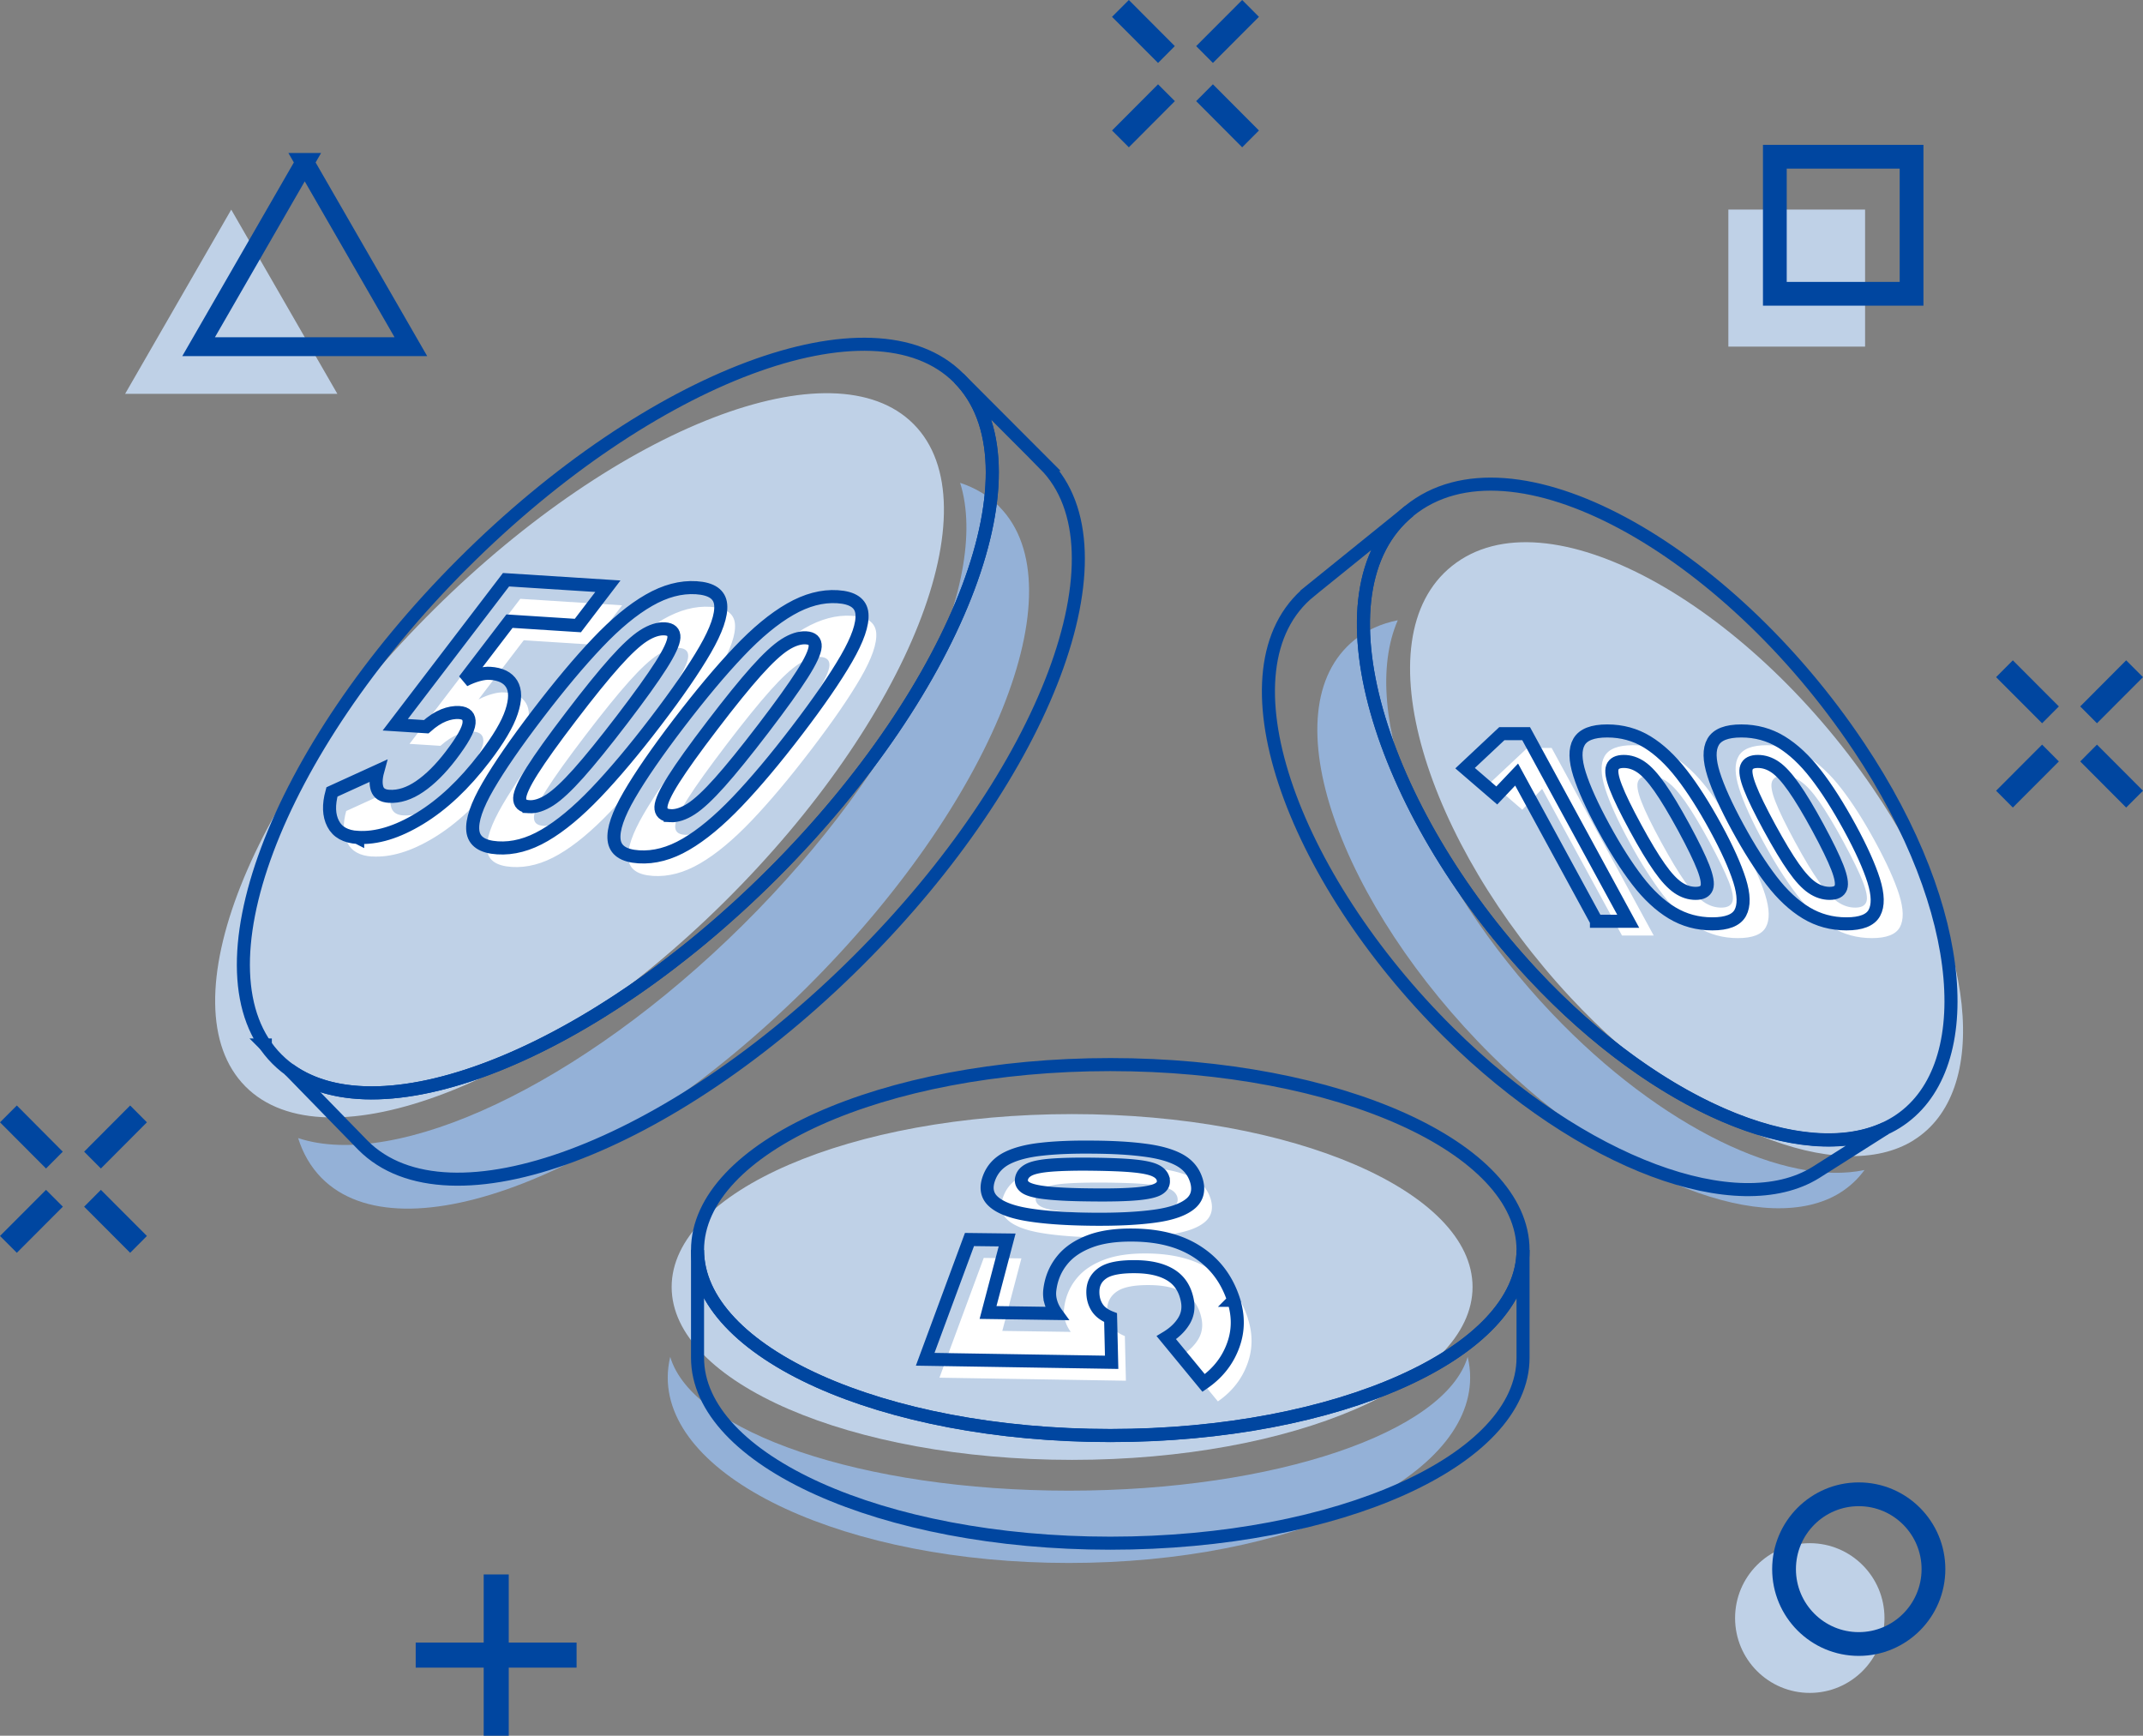 <svg width="284" height="230" viewBox="0 0 284 230" fill="none" xmlns="http://www.w3.org/2000/svg">
    <rect x="0" y="0" width="284" height="230" fill="#808080" stroke="none"/>
    <g clip-path="url(#1smovw0u5a)">
        <path d="M142.08 193.45c29.31 0 53.07-10.257 53.07-22.91s-23.76-22.91-53.07-22.91-53.07 10.257-53.07 22.91 23.76 22.91 53.07 22.91zM253.6 151.1c-9.85 6.13-29.19-1.43-45.48-18.93-19.11-20.52-27.76-47.52-15.7-57.17 12.53-10.02 39.03 4.94 55.73 29.38 14.1 20.64 15.59 40.41 5.45 46.71v.01z" fill="#BFD1E7"/>
        <path d="M179.56 84.75c1.6-1.28 3.51-2.12 5.68-2.56-5.34 12.29 3.74 34.53 20.42 52.09 14.52 15.28 31.11 22.96 41.43 20.76-.87 1.2-1.96 2.22-3.26 3.03-9.55 5.93-29.16-1.35-46.17-18.23-19.94-19.78-29.71-45.8-18.1-55.09z" fill="#94B1D7"/>
        <path d="M96.024 119.488c24.46-24.23 35.683-52.559 25.068-63.274-10.614-10.716-39.048.24-63.508 24.47-24.46 24.231-35.683 52.56-25.068 63.275 10.615 10.716 39.048-.24 63.508-24.471z" fill="#BFD1E7"/>
        <path d="M132.46 67.15c-1.43-1.45-3.19-2.49-5.22-3.17 4.14 13.12-7.38 37.4-28.85 58.65-21.47 21.25-45.84 32.49-58.88 28.18.64 2.04 1.67 3.82 3.09 5.27 10.59 10.74 39.28-.46 64.09-25.01 24.81-24.56 36.34-53.17 25.76-63.91l.01-.01z" fill="#94B1D7"/>
        <path d="M102.413 115.768c24.943-24.926 35.971-54.333 24.63-65.682-11.341-11.348-40.755-.341-65.699 24.585-24.944 24.926-35.971 54.333-24.63 65.681 11.34 11.349 40.755.342 65.699-24.584z" stroke="#0046A0" stroke-width="1.73" stroke-miterlimit="10"/>
        <path d="M35.16 138.47h-.01l.01.01v-.01zM138.48 61.54l-11.41-11.43c11.31 11.38.25 40.8-24.71 65.71-23.84 23.8-51.74 34.88-64.05 25.89l9.79 10.05c11.31 11.38 40.71.41 65.66-24.51 24.96-24.91 36.02-54.33 24.71-65.71h.01zM246.32 98.92c14.7 21.99 15.89 43.02 4.99 49.81-10.58 6.59-31.03-1.21-48.2-19.65-20.27-21.77-29.39-50.8-16.34-61.39 13.61-11.04 42 4.98 59.54 31.22l.01.01zM252.84 147.64h-.01.01z" stroke="#0046A0" stroke-width="1.73" stroke-miterlimit="10"/>
        <path d="m173.6 78.34 13.17-10.64c-13.06 10.59-3.94 39.62 16.34 61.39 16.46 17.68 35.89 25.56 46.72 20.45l-9.18 5.82c-10.26 6.4-30.9-.97-48.65-18.54-20.89-20.69-30.94-48.31-18.4-58.48zM147.14 190.23c30.21 0 54.7-11.005 54.7-24.58 0-13.575-24.49-24.58-54.7-24.58-30.21 0-54.7 11.005-54.7 24.58 0 13.575 24.49 24.58 54.7 24.58z" stroke="#0046A0" stroke-width="1.73" stroke-miterlimit="10"/>
        <path d="M141.66 197.53c-27.37 0-49.9-7.76-52.84-17.73-.21.9-.33 1.81-.33 2.73 0 13.57 23.81 24.58 53.17 24.58 29.36 0 53.17-11 53.17-24.58 0-.92-.11-1.83-.33-2.73-2.94 9.97-25.48 17.73-52.84 17.73z" fill="#94B1D7"/>
        <path d="M147.14 190.22c-30.21 0-54.7-11-54.7-24.58v14.27c0 13.57 24.49 24.58 54.7 24.58 30.21 0 54.7-11 54.7-24.58v-14.27c0 13.57-24.49 24.58-54.7 24.58z" stroke="#0046A0" stroke-width="1.73" stroke-miterlimit="10"/>
        <path d="M49.29 113.5c-1.59-.1-2.68-.7-3.25-1.81-.58-1.11-.63-2.51-.16-4.22l6.07-2.77c-.26.95-.28 1.74-.08 2.35.21.61.73.95 1.58 1 1.32.08 2.67-.35 4.06-1.3 1.39-.95 2.76-2.31 4.13-4.1 1.53-2.01 2.34-3.44 2.41-4.31.07-.86-.36-1.33-1.31-1.39-.65-.04-1.33.08-2.06.37s-1.5.79-2.31 1.51l-4.1-.26 14.68-19.22 13.5.86-3.98 5.21-9.06-.58-5.99 7.84c.64-.33 1.26-.57 1.85-.73.59-.16 1.11-.23 1.56-.2 1.39.09 2.35.56 2.87 1.41.52.85.52 2.09-.02 3.71-.53 1.62-1.73 3.64-3.58 6.06-2.7 3.54-5.55 6.22-8.56 8.05-3 1.83-5.76 2.67-8.27 2.51l.02.01zM67.83 114.88c-2.04-.13-3.13-.88-3.28-2.26-.15-1.38.53-3.36 2.03-5.94 1.5-2.58 3.69-5.75 6.56-9.51 2.9-3.79 5.54-6.95 7.94-9.47 2.39-2.52 4.66-4.4 6.81-5.63 2.14-1.23 4.23-1.79 6.27-1.66 2.04.13 3.12.88 3.24 2.26.12 1.38-.56 3.36-2.05 5.94-1.49 2.58-3.68 5.77-6.58 9.56-2.87 3.76-5.51 6.9-7.92 9.42-2.41 2.52-4.67 4.4-6.79 5.63-2.12 1.24-4.2 1.79-6.23 1.66zm4.16-5.45c.84.05 1.77-.25 2.78-.9 1.01-.65 2.27-1.83 3.78-3.52 1.51-1.69 3.44-4.07 5.78-7.13 2.34-3.06 4.06-5.46 5.16-7.19 1.1-1.73 1.67-2.96 1.71-3.68.04-.72-.37-1.1-1.21-1.15-.85-.05-1.78.25-2.8.9-1.02.65-2.29 1.83-3.82 3.54-1.53 1.71-3.46 4.09-5.79 7.15-2.34 3.06-4.05 5.45-5.14 7.17-1.09 1.72-1.65 2.94-1.68 3.65-.03.72.38 1.1 1.23 1.16zM86.55 116.07c-2.04-.13-3.13-.88-3.28-2.26-.15-1.38.53-3.36 2.03-5.94 1.5-2.58 3.69-5.75 6.56-9.51 2.9-3.79 5.54-6.95 7.94-9.47 2.39-2.52 4.66-4.4 6.81-5.63 2.14-1.23 4.23-1.79 6.27-1.66 2.04.13 3.12.88 3.24 2.26.12 1.38-.56 3.36-2.05 5.94-1.49 2.58-3.68 5.77-6.58 9.56-2.87 3.76-5.51 6.9-7.92 9.42-2.41 2.52-4.67 4.4-6.79 5.63-2.12 1.24-4.2 1.79-6.23 1.66zm4.16-5.45c.84.05 1.77-.25 2.78-.9 1.01-.65 2.27-1.83 3.78-3.52 1.51-1.69 3.44-4.07 5.78-7.13 2.34-3.06 4.06-5.46 5.16-7.19 1.1-1.73 1.67-2.96 1.71-3.68.04-.72-.37-1.1-1.21-1.15-.85-.05-1.78.25-2.8.9-1.02.65-2.29 1.83-3.82 3.54-1.53 1.71-3.46 4.09-5.79 7.15-2.33 3.06-4.05 5.45-5.14 7.17-1.09 1.72-1.65 2.94-1.68 3.65-.03.72.38 1.1 1.23 1.16z" fill="#fff"/>
        <path d="M47.4 110.97c-1.59-.1-2.68-.7-3.25-1.81-.58-1.11-.63-2.51-.16-4.22l6.07-2.77c-.26.95-.28 1.74-.08 2.35.21.61.73.95 1.58 1 1.32.08 2.67-.35 4.06-1.3 1.39-.95 2.76-2.31 4.13-4.1 1.53-2.01 2.34-3.44 2.41-4.31.07-.86-.36-1.33-1.31-1.39-.65-.04-1.33.08-2.06.37s-1.5.79-2.31 1.51l-4.1-.26 14.68-19.22 13.5.86-3.98 5.21-9.06-.58-5.99 7.84c.64-.33 1.26-.57 1.85-.73.59-.16 1.11-.23 1.56-.2 1.39.09 2.35.56 2.87 1.41.52.85.52 2.09-.02 3.71-.53 1.62-1.73 3.64-3.58 6.06-2.7 3.54-5.55 6.22-8.56 8.05-3 1.83-5.76 2.67-8.27 2.51l.02.01zM65.94 112.35c-2.04-.13-3.13-.88-3.28-2.26-.15-1.38.53-3.36 2.03-5.94 1.5-2.58 3.69-5.75 6.56-9.51 2.9-3.79 5.54-6.95 7.94-9.47 2.39-2.52 4.66-4.4 6.81-5.63 2.14-1.23 4.23-1.79 6.27-1.66 2.04.13 3.12.88 3.24 2.26.12 1.38-.56 3.36-2.05 5.94-1.49 2.58-3.68 5.77-6.58 9.56-2.87 3.76-5.51 6.9-7.92 9.42-2.41 2.52-4.67 4.4-6.79 5.63-2.12 1.24-4.2 1.79-6.23 1.66zm4.16-5.45c.84.05 1.77-.25 2.78-.9 1.01-.65 2.27-1.83 3.78-3.52 1.51-1.69 3.44-4.07 5.78-7.13 2.34-3.06 4.06-5.46 5.16-7.19 1.1-1.73 1.67-2.96 1.71-3.68.04-.72-.37-1.1-1.21-1.15-.84-.05-1.78.25-2.8.9-1.02.65-2.29 1.83-3.82 3.54-1.53 1.71-3.46 4.09-5.79 7.15-2.34 3.06-4.05 5.45-5.14 7.17-1.09 1.72-1.65 2.94-1.68 3.65-.03.72.38 1.1 1.23 1.16zM84.66 113.54c-2.04-.13-3.13-.88-3.28-2.26-.15-1.38.53-3.36 2.03-5.94 1.5-2.58 3.69-5.75 6.56-9.51 2.9-3.79 5.54-6.95 7.94-9.47 2.39-2.52 4.66-4.4 6.81-5.63 2.14-1.23 4.23-1.79 6.27-1.66 2.04.13 3.12.88 3.24 2.26.12 1.38-.56 3.36-2.05 5.94-1.49 2.58-3.68 5.77-6.58 9.56-2.87 3.76-5.51 6.9-7.92 9.42-2.41 2.52-4.67 4.4-6.79 5.63-2.12 1.24-4.2 1.79-6.23 1.66zm4.16-5.45c.84.05 1.77-.25 2.78-.9 1.01-.65 2.27-1.83 3.78-3.52 1.51-1.69 3.44-4.07 5.78-7.13 2.34-3.06 4.06-5.46 5.16-7.19 1.1-1.73 1.67-2.96 1.71-3.68.04-.72-.37-1.1-1.21-1.15-.84-.05-1.78.25-2.8.9-1.02.65-2.29 1.83-3.82 3.54-1.53 1.71-3.46 4.09-5.79 7.15-2.34 3.06-4.05 5.45-5.14 7.17-1.09 1.72-1.65 2.94-1.68 3.65-.03.72.38 1.1 1.23 1.16z" stroke="#0046A0" stroke-width="1.73"/>
        <path d="m214.95 123.96-10.58-19.43-2.63 2.77-4.2-3.62 4.87-4.57h3.22l13.53 24.86h-4.21v-.01zM230.3 124.31c-1.93 0-3.71-.48-5.32-1.45-1.61-.97-3.15-2.4-4.6-4.29-1.45-1.89-2.94-4.23-4.46-7.02-1.53-2.81-2.6-5.17-3.2-7.06-.6-1.89-.63-3.32-.07-4.29.56-.97 1.8-1.45 3.74-1.45 1.94 0 3.7.48 5.29 1.45 1.59.97 3.12 2.4 4.58 4.29 1.47 1.89 2.96 4.24 4.5 7.06 1.52 2.79 2.57 5.13 3.17 7.02.59 1.89.62 3.32.09 4.29-.53.97-1.77 1.45-3.7 1.45h-.02zm-2.2-4.04c.8 0 1.29-.25 1.48-.76.18-.51.03-1.39-.46-2.66-.49-1.26-1.35-3.03-2.58-5.3-1.24-2.27-2.3-4.04-3.2-5.32-.9-1.28-1.71-2.17-2.45-2.68-.74-.51-1.51-.76-2.31-.76s-1.3.25-1.5.76c-.2.51-.05 1.4.45 2.68.49 1.28 1.36 3.05 2.59 5.32 1.24 2.27 2.3 4.04 3.19 5.3.89 1.27 1.71 2.15 2.46 2.66.75.51 1.52.76 2.33.76zM248.06 124.31c-1.93 0-3.71-.48-5.32-1.45-1.61-.97-3.15-2.4-4.6-4.29-1.45-1.89-2.94-4.23-4.46-7.02-1.53-2.81-2.6-5.17-3.2-7.06-.6-1.89-.63-3.32-.07-4.29.56-.97 1.8-1.45 3.74-1.45 1.94 0 3.7.48 5.29 1.45 1.59.97 3.12 2.4 4.58 4.29 1.47 1.89 2.96 4.24 4.5 7.06 1.52 2.79 2.57 5.13 3.17 7.02.59 1.89.62 3.32.09 4.29-.53.97-1.77 1.45-3.7 1.45h-.02zm-2.2-4.04c.8 0 1.29-.25 1.48-.76.18-.51.03-1.39-.46-2.66-.49-1.26-1.35-3.03-2.58-5.3s-2.3-4.04-3.2-5.32c-.9-1.28-1.71-2.17-2.45-2.68-.74-.51-1.51-.76-2.31-.76s-1.3.25-1.5.76c-.2.51-.05 1.4.45 2.68.49 1.28 1.36 3.05 2.59 5.32 1.23 2.27 2.3 4.04 3.19 5.3.89 1.27 1.71 2.15 2.46 2.66.75.51 1.52.76 2.33.76z" fill="#fff"/>
        <path d="m211.57 122.07-10.58-19.43-2.63 2.77-4.2-3.62 4.87-4.57h3.22l13.53 24.86h-4.21v-.01zM226.91 122.42c-1.93 0-3.71-.48-5.32-1.45-1.61-.97-3.15-2.4-4.6-4.29-1.45-1.89-2.94-4.23-4.46-7.02-1.53-2.81-2.6-5.17-3.2-7.06-.6-1.89-.63-3.32-.07-4.29.56-.97 1.8-1.45 3.74-1.45 1.94 0 3.7.48 5.29 1.45 1.59.97 3.12 2.4 4.58 4.29 1.47 1.89 2.96 4.24 4.5 7.06 1.52 2.79 2.57 5.13 3.17 7.02.59 1.89.62 3.32.09 4.29-.53.97-1.77 1.45-3.7 1.45h-.02zm-2.2-4.04c.8 0 1.29-.25 1.48-.76.18-.51.03-1.39-.46-2.66-.49-1.26-1.35-3.03-2.58-5.3-1.24-2.27-2.3-4.04-3.2-5.32-.9-1.28-1.71-2.17-2.45-2.68-.74-.51-1.51-.76-2.31-.76s-1.3.25-1.5.76c-.2.51-.05 1.4.45 2.68.49 1.28 1.36 3.05 2.59 5.32 1.23 2.27 2.3 4.04 3.19 5.3.89 1.27 1.71 2.15 2.46 2.66.75.51 1.52.76 2.33.76zM244.68 122.42c-1.93 0-3.71-.48-5.32-1.45-1.61-.97-3.15-2.4-4.6-4.29-1.45-1.89-2.94-4.23-4.46-7.02-1.52-2.79-2.6-5.17-3.2-7.06-.6-1.89-.63-3.32-.07-4.29.56-.97 1.8-1.45 3.74-1.45 1.94 0 3.7.48 5.29 1.45 1.59.97 3.12 2.4 4.58 4.29 1.47 1.89 2.96 4.24 4.5 7.06 1.52 2.79 2.57 5.13 3.17 7.02.59 1.89.62 3.32.09 4.29-.53.97-1.77 1.45-3.7 1.45h-.02zm-2.2-4.04c.8 0 1.29-.25 1.48-.76.18-.51.03-1.39-.46-2.66-.49-1.26-1.35-3.03-2.58-5.3s-2.3-4.04-3.2-5.32c-.9-1.28-1.71-2.17-2.45-2.68-.74-.51-1.51-.76-2.31-.76s-1.3.25-1.5.76c-.2.51-.05 1.4.45 2.68.49 1.28 1.36 3.05 2.59 5.32 1.24 2.27 2.3 4.04 3.19 5.3.89 1.27 1.71 2.15 2.46 2.66.75.51 1.52.76 2.33.76z" stroke="#0046A0" stroke-width="1.73"/>
        <path d="M165.38 174.75c.64 1.99.65 3.95-.03 5.87-.72 2.05-2.03 3.76-3.95 5.08l-4.94-6c1.03-.62 1.81-1.36 2.33-2.22.51-.84.65-1.78.43-2.81-.32-1.54-1.08-2.63-2.26-3.33-1.15-.68-2.64-1.02-4.49-1.05-2.08-.03-3.54.24-4.4.81-.88.58-1.33 1.4-1.35 2.47-.01.76.15 1.44.51 2.04.36.61.97 1.09 1.84 1.43l.14 5.92-24.71-.4 5.87-15.87 4.99.06-2.53 9.61 9.07.13c-.35-.48-.61-1-.76-1.55a3.93 3.93 0 0 1-.12-1.59c.19-1.55.77-2.87 1.69-3.98.88-1.07 2.11-1.88 3.67-2.46 1.52-.57 3.42-.84 5.72-.81 3.36.04 6.11.74 8.34 2.15 2.37 1.5 4.03 3.62 4.95 6.49l-.01.01zM160.41 158.77c.41 1.28.2 2.33-.68 3.11-.92.81-2.49 1.39-4.71 1.7-2.25.32-5.1.46-8.5.42-3.4-.04-6.27-.24-8.48-.61-2.18-.36-3.7-.97-4.56-1.79-.83-.79-.98-1.84-.5-3.1.45-1.18 1.27-2.05 2.45-2.63 1.14-.56 2.65-.95 4.53-1.15 1.86-.21 4.13-.3 6.82-.27 2.67.02 4.93.15 6.79.4 1.88.24 3.38.65 4.51 1.24 1.16.61 1.94 1.49 2.33 2.69v-.01zm-4.36-.04c-.11-.51-.46-.9-1.05-1.18-.58-.28-1.53-.48-2.85-.61-1.31-.13-3.12-.2-5.43-.23-2.31-.02-4.13.02-5.45.12-1.33.1-2.29.29-2.88.55-.6.27-.97.65-1.1 1.15-.13.5.03.93.5 1.26.49.33 1.43.57 2.83.72 1.41.16 3.41.25 5.98.27 2.57.03 4.57-.02 5.99-.15 1.41-.13 2.37-.35 2.87-.67.5-.31.69-.73.58-1.25l.01.02z" fill="#fff"/>
        <path d="M163.49 172.31c.64 1.99.65 3.95-.03 5.87-.72 2.05-2.03 3.76-3.95 5.08l-4.94-6c1.03-.62 1.81-1.36 2.33-2.22.51-.84.65-1.78.43-2.81-.32-1.54-1.08-2.63-2.26-3.33-1.15-.68-2.64-1.02-4.49-1.05-2.08-.03-3.54.24-4.4.81-.88.58-1.33 1.4-1.35 2.47-.01.76.15 1.44.51 2.04.36.61.97 1.09 1.84 1.43l.14 5.92-24.71-.4 5.87-15.87 4.99.06-2.53 9.61 9.07.13c-.35-.48-.61-1-.76-1.55a3.93 3.93 0 0 1-.12-1.59c.19-1.55.77-2.87 1.69-3.98.88-1.07 2.11-1.88 3.67-2.46 1.52-.57 3.42-.84 5.72-.81 3.36.04 6.11.74 8.34 2.15 2.37 1.5 4.03 3.62 4.95 6.49l-.01.01zM158.52 156.33c.41 1.28.2 2.33-.68 3.11-.92.81-2.49 1.39-4.71 1.7-2.25.32-5.1.46-8.5.42-3.43-.04-6.27-.24-8.48-.61-2.18-.36-3.7-.97-4.56-1.79-.83-.79-.98-1.84-.5-3.1.45-1.18 1.27-2.05 2.45-2.63 1.14-.56 2.65-.95 4.53-1.15 1.86-.21 4.13-.3 6.82-.27 2.67.02 4.93.15 6.79.4 1.88.24 3.38.65 4.51 1.24 1.16.61 1.94 1.49 2.33 2.69v-.01zm-4.36-.04c-.11-.51-.46-.9-1.05-1.18-.58-.28-1.53-.48-2.85-.61-1.31-.13-3.12-.2-5.43-.23-2.31-.03-4.13.02-5.45.12-1.33.1-2.29.29-2.88.55-.6.27-.97.65-1.1 1.15-.13.5.03.93.5 1.26.49.33 1.43.57 2.83.72 1.41.16 3.41.25 5.98.27 2.57.03 4.57-.02 5.99-.15 1.41-.13 2.37-.35 2.87-.67.5-.31.69-.73.58-1.25l.01.02z" stroke="#0046A0" stroke-width="1.73"/>
        <path d="m30.64 27.77 14.07 24.42H16.58l14.07-24.42h-.01z" fill="#BFD1E7"/>
        <path d="m40.38 21.52 14.07 24.42H26.32l14.07-24.42h-.01z" stroke="#0046A0" stroke-width="2.5"/>
        <path d="m160.74 8.34 6.1-6.11L164.62 0l-6.1 6.11 2.22 2.23zM155.69 6.11 149.6 0l-2.23 2.23 6.1 6.11 2.22-2.23zM153.47 11.17l-6.1 6.12 2.23 2.23 6.1-6.12-2.23-2.23zM158.52 13.4l6.1 6.12 2.22-2.23-6.1-6.12-2.22 2.23zM277.9 95.84l6.1-6.11-2.23-2.23-6.09 6.11 2.22 2.23zM272.85 93.61l-6.1-6.11-2.22 2.23 6.1 6.11 2.22-2.23zM270.63 98.67l-6.1 6.11 2.22 2.23 6.1-6.11-2.22-2.23zM275.68 100.9l6.09 6.11 2.23-2.23-6.1-6.11-2.22 2.23zM13.37 154.84l6.1-6.12-2.22-2.23-6.1 6.12 2.22 2.23zM8.32 152.61l-6.09-6.12L0 148.72l6.1 6.12 2.22-2.23zM6.1 157.67 0 163.78l2.23 2.23 6.1-6.11-2.23-2.23zM11.15 159.9l6.1 6.11 2.22-2.23-6.1-6.11-2.22 2.23z" fill="#0046A0"/>
        <path d="M247.17 27.77h-18.12v18.16h18.12V27.77z" fill="#BFD1E7"/>
        <path d="M253.33 20.77h-18.12v18.16h18.12V20.77z" stroke="#0046A0" stroke-width="3.15" stroke-miterlimit="10"/>
        <path d="M67.42 208.63H64.1V230h3.32v-21.37z" fill="#0046A0"/>
        <path d="M55.09 217.66v3.32h21.32v-3.32H55.09z" fill="#0046A0"/>
        <path d="M239.84 224.33c5.468 0 9.9-4.441 9.9-9.92s-4.432-9.92-9.9-9.92-9.9 4.441-9.9 9.92 4.432 9.92 9.9 9.92z" fill="#BFD1E7"/>
        <path d="M246.33 217.85c5.468 0 9.9-4.441 9.9-9.92s-4.432-9.92-9.9-9.92-9.9 4.441-9.9 9.92 4.432 9.92 9.9 9.92z" stroke="#0046A0" stroke-width="3.15" stroke-miterlimit="10"/>
    </g>
    <defs>
        <clipPath id="1smovw0u5a">
            <path fill="#fff" d="M0 0h284v230H0z"/>
        </clipPath>
    </defs>
</svg>
